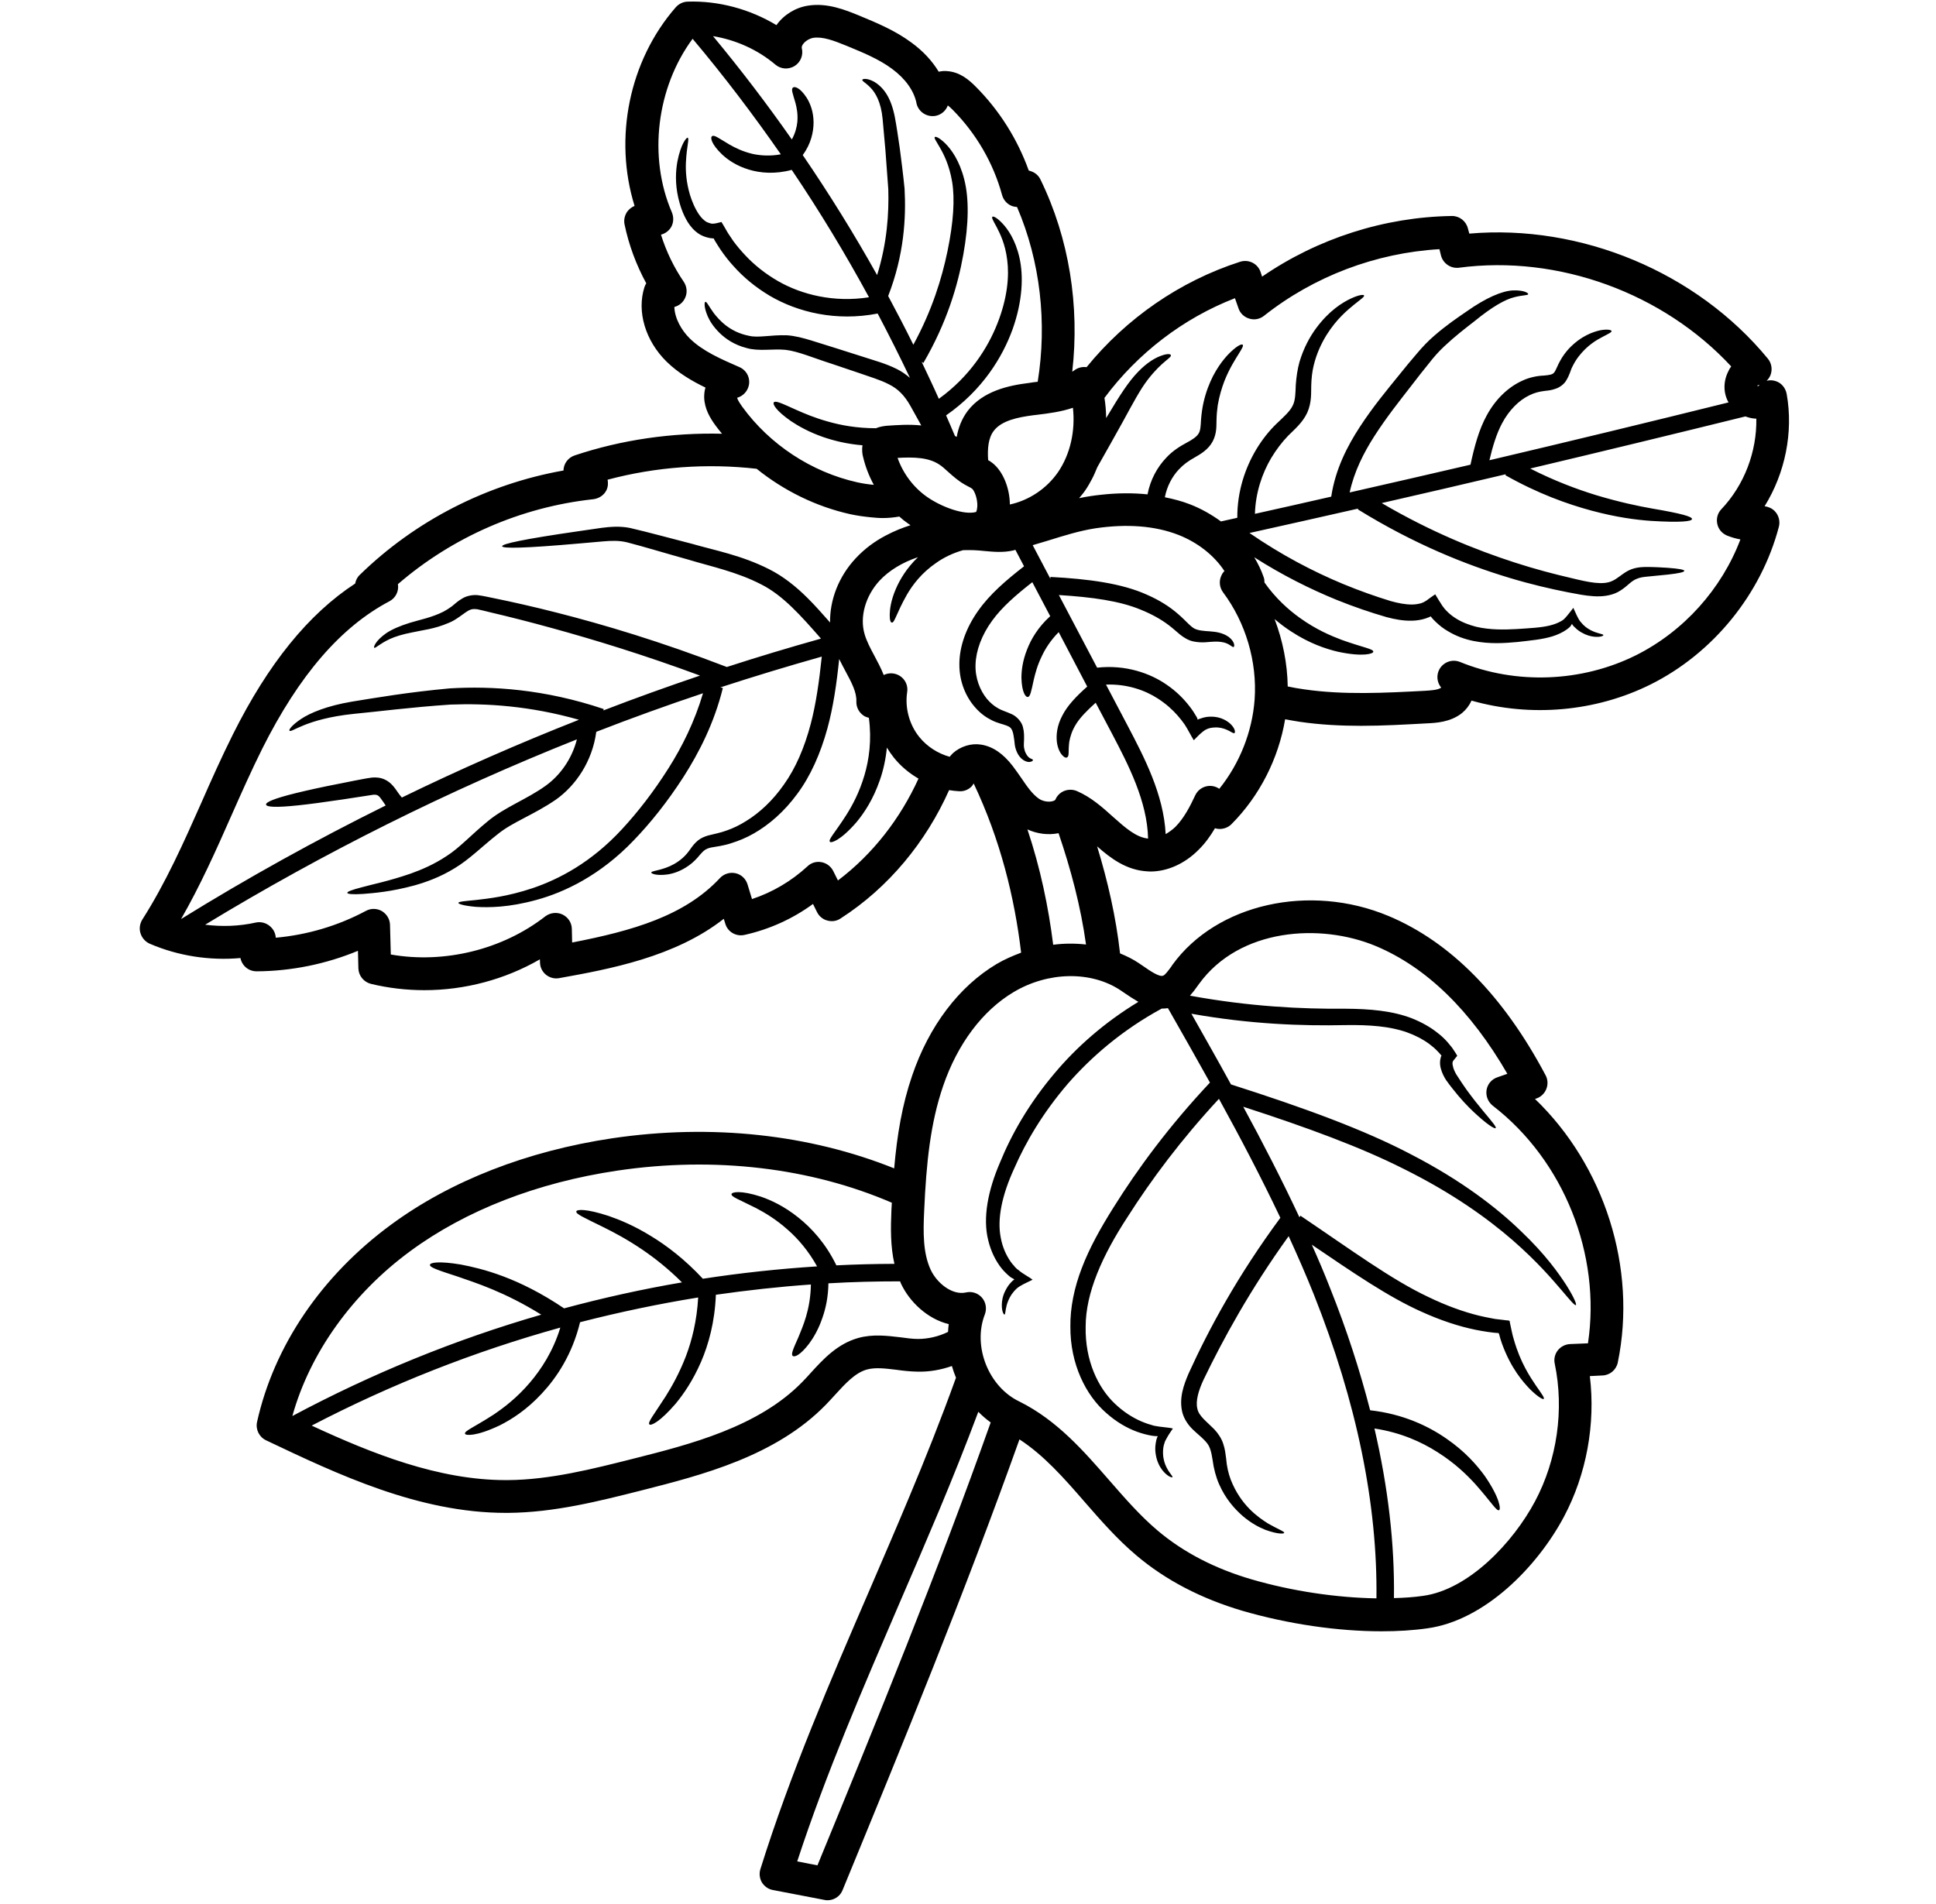 <svg version="1.0" preserveAspectRatio="xMidYMid meet" height="483" viewBox="0 0 368.25 362.25" zoomAndPan="magnify" width="491" xmlns:xlink="http://www.w3.org/1999/xlink" xmlns="http://www.w3.org/2000/svg"><defs><clipPath id="028e93f509"><path clip-rule="nonzero" d="M 26 0 L 341 0 L 341 361.5 L 26 361.5 Z M 26 0"></path></clipPath></defs><g clip-path="url(#028e93f509)"><path fill-rule="nonzero" fill-opacity="1" d="M 169.562 230.098 C 169.59 229.648 169.613 229.227 169.637 228.801 C 154.242 222.16 135.977 219.938 117.395 222.699 C 102.203 224.957 88.598 230.25 78.078 237.984 C 66.992 246.109 58.918 257.445 55.613 269.379 C 70.711 261.312 86.586 254.824 102.957 250.098 C 95.93 245.734 90.457 244.039 87.059 242.852 C 83.207 241.605 81.691 241.09 81.785 240.609 C 81.832 240.184 83.48 239.867 87.633 240.559 C 91.707 241.336 98.578 243.008 107.297 248.898 C 114.676 246.91 122.148 245.25 129.719 243.957 C 127.047 241.289 124.469 239.289 122.195 237.738 C 119.242 235.738 116.773 234.445 114.855 233.492 C 111.027 231.602 109.477 230.941 109.629 230.449 C 109.723 230.051 111.5 229.918 115.773 231.32 C 117.879 232.047 120.645 233.176 123.855 235.164 C 126.844 236.984 130.246 239.562 133.695 243.266 C 140.875 242.16 148.133 241.383 155.418 240.914 C 153.758 237.914 151.746 235.621 149.887 233.988 C 147.57 231.918 145.465 230.695 143.816 229.824 C 140.496 228.145 139.051 227.676 139.145 227.156 C 139.215 226.781 140.828 226.379 144.746 227.652 C 146.664 228.32 149.148 229.449 151.863 231.625 C 154.348 233.602 157.066 236.539 159.09 240.715 C 162.762 240.535 166.445 240.441 170.129 240.43 C 169.363 237.094 169.41 233.625 169.562 230.098 Z M 174.707 148.121 C 172.93 147.086 171.316 145.746 170.035 144.145 C 169.539 143.523 169.094 142.875 168.695 142.219 C 168.469 144.523 167.988 146.617 167.363 148.391 C 166.094 152.082 164.387 154.633 162.914 156.41 C 159.891 159.902 158.09 160.43 157.867 160.148 C 157.488 159.727 158.738 158.551 160.996 155.012 C 162.113 153.234 163.445 150.812 164.434 147.461 C 165.293 144.547 165.844 140.82 165.27 136.551 C 165.012 136.48 164.738 136.41 164.492 136.281 C 163.469 135.703 162.844 134.609 162.891 133.434 C 162.961 131.66 161.961 129.812 160.82 127.684 C 160.422 126.934 159.996 126.145 159.621 125.367 C 159.137 130.082 158.492 134.504 157.395 138.527 C 156.066 143.395 154.137 147.684 151.641 151.035 C 149.172 154.41 146.273 156.902 143.391 158.551 C 141.945 159.383 140.473 159.984 139.074 160.406 C 137.719 160.879 136.227 161.055 135.25 161.23 C 134.246 161.453 133.848 161.793 133.152 162.594 C 132.555 163.348 131.754 164.145 131.023 164.652 C 129.527 165.723 128.117 166.168 127.023 166.344 C 124.797 166.652 123.855 166.168 123.879 165.992 C 123.902 165.699 124.844 165.723 126.68 165.074 C 127.598 164.746 128.742 164.195 129.871 163.195 C 130.445 162.676 130.918 162.125 131.492 161.277 C 131.801 160.855 132.176 160.371 132.742 159.902 C 133.316 159.43 134 159.148 134.672 158.949 C 135.977 158.609 137.047 158.434 138.273 157.973 C 139.473 157.551 140.719 156.961 141.969 156.164 C 144.449 154.633 146.969 152.328 149.121 149.238 C 151.312 146.168 153.02 142.254 154.219 137.68 C 155.219 133.883 155.82 129.59 156.312 124.91 C 149.84 126.734 143.414 128.684 137.023 130.766 L 137.496 130.883 C 135.848 137.551 132.988 143.148 129.953 147.887 C 126.906 152.59 123.75 156.539 120.551 159.855 C 114.172 166.547 107.297 169.766 102.062 171.188 C 96.754 172.66 92.93 172.66 90.562 172.52 C 88.199 172.316 87.188 171.965 87.188 171.766 C 87.211 171.52 88.234 171.438 90.551 171.211 C 92.812 170.941 96.438 170.59 101.355 168.945 C 106.25 167.273 112.406 164.145 118.324 157.727 C 121.277 154.539 124.305 150.66 127.176 146.121 C 129.754 142.043 132.129 137.281 133.719 131.883 C 126.895 134.164 120.125 136.609 113.418 139.219 C 112.676 144.793 109.559 149.414 105.723 152.129 C 101.484 155.035 97.484 156.387 94.684 158.68 C 91.801 160.926 89.281 163.5 86.48 165.168 C 83.738 166.852 81.113 167.793 78.832 168.438 C 74.277 169.672 71.062 169.895 69.027 170.062 C 66.992 170.191 66.109 170.074 66.062 169.859 C 66.016 169.637 66.863 169.297 68.828 168.789 C 70.781 168.238 73.887 167.648 78.113 166.191 C 80.23 165.43 82.586 164.43 84.984 162.828 C 87.387 161.301 89.633 158.809 92.777 156.234 C 95.977 153.562 100.25 152.035 103.781 149.484 C 106.523 147.52 108.781 144.395 109.734 140.652 C 85.258 150.391 61.613 162.184 39.02 175.914 C 42.219 176.316 45.492 176.211 48.645 175.504 C 49.668 175.281 50.715 175.586 51.469 176.305 C 52.07 176.855 52.41 177.609 52.457 178.387 C 58.438 177.855 64.309 176.117 69.605 173.281 C 70.559 172.766 71.688 172.789 72.629 173.316 C 73.559 173.883 74.16 174.859 74.184 175.941 L 74.336 181.582 C 84.516 183.371 95.602 180.656 103.734 174.316 C 104.676 173.613 105.922 173.48 106.98 173.965 C 108.051 174.48 108.746 175.516 108.77 176.703 L 108.828 179.301 C 120.277 177.078 130.223 174.258 136.941 167.039 C 137.695 166.238 138.836 165.875 139.922 166.121 C 141.016 166.367 141.875 167.191 142.191 168.25 L 143.039 171.035 C 146.945 169.742 150.547 167.613 153.582 164.816 C 154.289 164.121 155.289 163.828 156.266 164.016 C 157.219 164.195 158.043 164.816 158.492 165.699 L 159.387 167.496 C 166.035 162.477 171.258 155.703 174.707 148.121 Z M 173.188 99.914 C 173.035 99.82 172.883 99.715 172.73 99.598 C 172.141 99.195 171.59 98.75 171.059 98.266 C 170.035 98.445 168.988 98.551 167.906 98.551 C 167.141 98.551 166.34 98.48 165.539 98.398 C 164.316 98.277 163.043 98.102 161.738 97.82 C 155.242 96.375 149.098 93.352 143.922 89.18 C 134.449 88.109 124.773 88.801 115.57 91.258 C 115.629 91.555 115.652 91.836 115.629 92.176 C 115.547 93.684 114.301 94.82 112.781 94.977 C 99.109 96.469 86.082 102.148 75.688 111.129 C 75.914 112.434 75.266 113.754 74.09 114.375 C 64.816 119.266 56.895 128.438 49.871 142.453 C 47.797 146.617 45.867 150.965 43.996 155.188 C 41.113 161.723 38.113 168.449 34.441 174.836 C 47.07 167.016 60.086 159.809 73.359 153.234 C 73.02 152.742 72.758 152.328 72.512 152.012 C 72.23 151.59 71.98 151.367 71.805 151.297 C 71.664 151.211 71.43 151.164 71.016 151.188 C 68.863 151.52 66.934 151.812 65.191 152.082 C 61.613 152.613 58.812 152.988 56.672 153.211 C 52.387 153.66 50.691 153.527 50.609 153.059 C 50.539 152.613 52.07 151.918 56.258 150.883 C 58.367 150.367 61.133 149.742 64.664 149.062 C 65.543 148.883 66.484 148.695 67.488 148.496 C 68.535 148.32 69.383 148.098 70.758 147.922 C 71.453 147.863 72.383 147.887 73.289 148.344 C 74.184 148.789 74.758 149.461 75.184 150.035 C 75.688 150.766 76.113 151.367 76.441 151.719 C 87.48 146.344 98.707 141.418 110.121 136.926 C 100.801 134.281 92.531 133.777 85.727 134.035 C 78.031 134.551 71.863 135.375 67.238 135.809 C 58.035 136.773 55.414 139.504 55.059 138.996 C 54.918 138.832 55.438 138.02 57.211 136.809 C 58.988 135.609 62.191 134.281 66.91 133.48 C 71.582 132.73 77.559 131.684 85.574 130.953 C 93.555 130.484 103.555 131.082 114.832 134.883 L 114.77 135.152 C 120.832 132.812 126.977 130.613 133.152 128.52 C 122.328 124.523 112.984 121.688 105.145 119.527 C 100.707 118.301 96.754 117.305 93.234 116.48 C 92.375 116.281 91.457 116.023 90.789 115.902 C 90.082 115.82 89.73 115.844 89.199 116.105 C 88.199 116.645 86.785 117.949 85.387 118.48 C 82.633 119.68 80.277 119.879 78.43 120.301 C 76.582 120.652 75.16 121.102 74.137 121.57 C 72.062 122.547 71.395 123.395 71.184 123.219 C 71.016 123.148 71.359 121.926 73.488 120.441 C 74.559 119.727 76.066 119.066 77.961 118.48 C 79.832 117.902 82.137 117.48 84.363 116.352 C 84.914 116.059 85.434 115.727 85.973 115.328 C 86.504 114.906 87.082 114.328 87.965 113.836 C 88.812 113.305 90.164 113.082 91.129 113.258 C 92.152 113.398 92.93 113.598 93.848 113.777 C 97.426 114.504 101.449 115.41 105.922 116.551 C 114.832 118.82 125.598 122.02 138.25 126.887 C 144.168 124.969 150.148 123.172 156.16 121.488 C 152.348 117.125 148.898 113.234 144.793 111.176 C 140.145 108.766 135.176 107.754 130.848 106.438 C 126.527 105.238 122.551 104.016 119.277 103.172 C 117.727 102.793 116.254 102.863 114.723 102.992 C 113.172 103.125 111.746 103.266 110.395 103.371 C 99.672 104.324 95.555 104.371 95.508 103.91 C 95.508 103.465 99.531 102.57 110.121 101.043 C 111.453 100.844 112.898 100.641 114.43 100.418 C 115.996 100.219 117.902 100.043 119.844 100.441 C 123.504 101.289 127.246 102.336 131.672 103.465 C 135.977 104.711 141.016 105.617 146.297 108.285 C 148.945 109.613 151.441 111.59 153.664 113.824 C 155.113 115.258 156.488 116.844 157.891 118.422 C 157.82 114.129 159.516 109.73 162.691 106.285 C 164.434 104.395 166.41 102.969 168.41 101.914 C 170.035 101.043 171.66 100.395 173.188 99.914 Z M 175.238 80.938 C 174.543 79.668 173.859 78.445 173.188 77.246 C 172.059 75.246 170.836 73.977 169.07 73.105 C 167.363 72.223 165.387 71.672 163.516 71 C 161.656 70.379 159.867 69.777 158.195 69.203 C 154.82 68.133 151.816 66.828 149.441 66.555 C 147.039 66.309 144.32 66.887 141.992 66.203 C 139.672 65.605 138.027 64.465 136.871 63.336 C 135.719 62.195 135.023 61.113 134.625 60.195 C 133.848 58.383 133.988 57.469 134.164 57.422 C 134.426 57.352 134.742 58.137 135.766 59.559 C 136.789 60.867 138.766 63.16 142.484 63.887 C 144.285 64.312 146.5 63.688 149.664 63.781 C 151.242 63.887 152.816 64.312 154.348 64.781 C 155.867 65.262 157.441 65.758 159.16 66.285 C 160.844 66.828 162.633 67.379 164.492 67.98 C 166.363 68.602 168.387 69.109 170.59 70.203 C 171.438 70.625 172.281 71.199 173.082 71.883 C 171.117 67.754 169.07 63.688 166.941 59.645 C 159.031 61.195 151.711 59.383 146.418 56.27 C 143.652 54.621 141.367 52.695 139.543 50.648 C 138.602 49.625 137.801 48.578 137.098 47.555 C 136.742 47.027 136.414 46.508 136.094 45.98 L 135.871 45.605 L 135.824 45.488 C 135.812 45.438 135.777 45.355 135.742 45.355 C 135.719 45.355 135.672 45.355 135.625 45.355 C 135.52 45.332 135 45.309 134.742 45.227 C 134.117 45.086 133.543 44.852 133.047 44.559 C 132.023 43.91 131.34 43.074 130.824 42.266 C 129.824 40.617 129.375 39.113 129.023 37.668 C 128.375 34.82 128.539 32.469 128.848 30.73 C 129.527 27.25 130.625 26.109 130.801 26.203 C 131.164 26.332 130.625 27.695 130.469 30.918 C 130.398 32.516 130.516 34.621 131.246 37.09 C 131.625 38.289 132.176 39.668 132.988 40.844 C 133.391 41.418 133.871 41.91 134.402 42.23 C 134.695 42.359 135 42.465 135.297 42.535 C 135.496 42.535 135.473 42.582 135.848 42.535 C 136.273 42.488 136.789 42.336 137.227 42.23 C 137.496 42.629 137.719 43.074 137.988 43.512 L 138.344 44.133 L 138.566 44.488 C 138.848 44.934 139.168 45.402 139.496 45.875 C 140.168 46.781 140.922 47.684 141.77 48.578 C 143.449 50.379 145.547 52.07 148.016 53.492 C 152.523 56.07 158.668 57.598 165.293 56.551 C 160.785 48.25 155.891 40.16 150.594 32.316 C 147.441 33.176 144.594 32.918 142.461 32.27 C 140.039 31.543 138.426 30.379 137.367 29.402 C 135.25 27.379 135.094 26.145 135.426 25.922 C 135.824 25.582 136.648 26.25 138.766 27.508 C 139.836 28.109 141.273 28.848 143.238 29.297 C 144.699 29.602 146.523 29.73 148.523 29.355 C 143.273 21.805 137.695 14.445 131.742 7.379 C 124.891 16.645 123.246 29.871 127.801 40.406 C 128.176 41.312 128.141 42.336 127.668 43.184 C 127.246 43.91 126.527 44.441 125.727 44.641 C 126.727 47.852 128.199 50.895 130.07 53.621 C 130.672 54.539 130.777 55.691 130.316 56.668 C 129.93 57.539 129.176 58.16 128.27 58.395 C 128.34 60.594 129.645 62.84 131.176 64.359 C 133.672 66.828 137.215 68.332 140.613 69.824 C 141.992 70.402 142.746 71.859 142.438 73.305 C 142.191 74.469 141.297 75.375 140.215 75.668 C 140.344 76.223 140.945 77.02 141.168 77.352 C 146.395 84.57 154.371 89.812 163.066 91.754 C 164.188 92 165.234 92.152 166.211 92.234 C 165.293 90.555 164.609 88.777 164.164 86.91 C 164.07 86.555 163.891 85.711 164.059 84.711 C 161.09 84.465 158.609 83.84 156.559 83.137 C 153.82 82.172 151.84 81.043 150.418 80.09 C 147.594 78.113 146.922 76.867 147.191 76.551 C 147.512 76.152 148.664 76.715 151.57 78.02 C 153.043 78.668 154.938 79.488 157.488 80.195 C 159.914 80.891 162.961 81.465 166.609 81.465 C 167.457 81.113 168.281 81.043 168.672 80.996 C 170.59 80.867 172.883 80.688 175.238 80.938 Z M 180.332 253.375 C 180.355 252.895 180.391 252.379 180.461 251.895 C 176.414 250.918 172.988 247.652 171.363 244.16 C 171.293 244.027 171.281 243.887 171.211 243.758 C 166.645 243.758 162.113 243.863 157.574 244.137 C 157.539 246.711 157.066 248.91 156.441 250.672 C 155.691 252.895 154.738 254.469 153.914 255.598 C 152.219 257.82 151.137 258.223 150.793 257.949 C 150.418 257.645 150.84 256.691 151.863 254.398 C 152.664 252.402 154.16 249.227 154.242 244.359 C 148.191 244.781 142.168 245.453 136.168 246.309 C 135.965 251.52 134.766 255.797 133.34 259.09 C 131.777 262.688 130 265.227 128.539 267.004 C 125.516 270.531 123.797 271.273 123.527 270.977 C 123.152 270.602 124.281 269.262 126.621 265.629 C 127.773 263.781 129.199 261.312 130.492 257.938 C 131.602 255 132.555 251.273 132.801 246.828 C 125.246 248.051 117.75 249.625 110.336 251.531 C 108.852 257.645 105.898 262.066 103.051 265.109 C 100.156 268.227 97.332 270.004 95.105 271.133 C 90.562 273.305 88.527 273.105 88.457 272.754 C 88.281 272.223 90.035 271.602 93.93 269.086 C 95.812 267.805 98.262 265.98 100.754 263.066 C 102.934 260.512 105.203 257.07 106.582 252.555 C 90.234 257.094 74.383 263.336 59.285 271.203 C 70.758 276.516 83.352 281.57 96.211 281.57 C 96.355 281.57 96.473 281.57 96.602 281.57 C 104.652 281.512 112.746 279.445 120.574 277.469 C 131.141 274.801 144.297 271.473 152.641 262.863 C 153.16 262.336 153.664 261.785 154.172 261.219 C 156.559 258.598 159.242 255.668 163.223 254.539 C 166.035 253.754 168.789 254.117 171.234 254.398 C 172.414 254.551 173.531 254.719 174.59 254.719 C 176.566 254.719 178.555 254.246 180.332 253.375 Z M 185.664 97.398 C 185.734 97.305 185.957 96.703 185.887 95.727 C 185.781 94.246 185.156 93.152 184.91 92.977 C 184.688 92.801 184.453 92.684 184.18 92.555 C 183.934 92.422 183.688 92.281 183.449 92.152 C 182.238 91.449 181.262 90.578 180.391 89.801 C 179.766 89.238 179.203 88.707 178.637 88.355 C 176.613 87.016 173.859 86.934 170.73 87.109 C 171.789 90.105 173.766 92.73 176.332 94.527 C 179.004 96.398 183.332 98.043 185.664 97.398 Z M 188.441 270.602 C 187.605 270.004 186.816 269.309 186.086 268.578 C 183.664 275.047 181.156 281.289 178.684 287.215 C 176.215 293.105 173.684 298.996 171.141 304.863 C 164.258 320.867 157.113 337.352 151.641 354.105 L 155.488 354.859 C 166.789 327.344 178.309 299.148 188.441 270.602 Z M 197.383 72.625 C 199.184 61.465 197.902 49.73 193.453 39.383 C 193.102 39.359 192.723 39.289 192.359 39.137 C 191.488 38.762 190.852 37.996 190.605 37.09 C 188.934 30.977 185.664 25.379 181.203 20.879 C 180.828 20.5 180.508 20.23 180.285 20.055 C 179.934 21.031 179.086 21.805 178.004 22.031 C 176.309 22.359 174.684 21.289 174.32 19.633 C 174.32 19.605 174.32 19.582 174.32 19.582 C 173.836 17.242 172.188 14.941 169.672 13.094 C 167.164 11.223 164.059 9.965 161.043 8.719 C 158.539 7.695 156.465 6.922 154.664 7.203 C 153.914 7.344 153.113 7.848 152.711 8.449 C 152.594 8.648 152.441 8.918 152.512 9.156 C 152.84 10.473 152.289 11.848 151.137 12.562 C 149.969 13.27 148.512 13.164 147.488 12.293 C 144.121 9.449 139.969 7.59 135.625 6.875 C 140.898 13.234 145.898 19.785 150.617 26.531 C 151.266 25.355 151.57 24.18 151.664 23.184 C 151.793 21.688 151.547 20.5 151.312 19.605 C 150.793 17.785 150.441 17.008 150.816 16.668 C 151.113 16.387 152.148 16.598 153.465 18.633 C 154.09 19.656 154.738 21.184 154.75 23.277 C 154.75 25.086 154.266 27.379 152.688 29.496 C 157.738 36.891 162.469 44.512 166.836 52.328 C 168.742 46.227 169.094 40.617 168.965 36.02 C 168.766 33.199 168.562 30.719 168.41 28.496 C 168.211 26.273 168.035 24.309 167.883 22.629 C 167.586 19.383 166.492 17.586 165.539 16.633 C 164.586 15.668 163.961 15.445 164.023 15.188 C 164.023 15.012 164.855 14.762 166.34 15.586 C 167.047 16.031 167.906 16.738 168.609 17.867 C 169.34 19.008 169.871 20.535 170.211 22.277 C 170.543 24.027 170.812 25.922 171.141 28.156 C 171.438 30.426 171.766 32.977 172.059 35.867 C 172.367 41.465 171.965 48.531 168.941 56.316 C 170.59 59.383 172.188 62.465 173.73 65.582 C 177.309 59.008 179.156 52.93 180.215 47.824 C 181.379 42.23 181.641 37.82 181.109 34.598 C 180.566 31.379 179.508 29.332 178.777 28.074 C 178.039 26.805 177.637 26.25 177.812 26.074 C 177.945 25.922 178.637 26.145 179.793 27.273 C 180.934 28.402 182.508 30.543 183.414 34.141 C 184.332 37.738 184.285 42.559 183.238 48.402 C 182.203 54.27 180.109 61.371 175.637 69.051 L 175.309 68.836 C 176.414 71.176 177.531 73.504 178.578 75.867 C 184.488 71.602 187.887 66.18 189.711 61.559 C 191.652 56.645 191.984 52.469 191.582 49.449 C 191.207 46.379 190.207 44.43 189.582 43.207 C 188.91 41.984 188.582 41.418 188.758 41.242 C 188.91 41.09 189.559 41.336 190.629 42.453 C 191.664 43.535 193.137 45.582 193.914 49.027 C 194.691 52.469 194.535 57.195 192.605 62.641 C 190.688 67.934 186.887 74.199 179.957 79.02 C 180.508 80.336 181.109 81.617 181.641 82.934 C 181.758 82.992 181.863 83.039 181.98 83.113 C 182.285 81.395 182.91 79.715 184.062 78.172 C 186.98 74.375 191.828 73.328 195.75 72.848 L 196.504 72.73 C 196.785 72.707 197.078 72.672 197.383 72.625 Z M 201.258 89.812 C 203.574 86.414 204.574 81.973 204.082 77.574 C 201.809 78.348 199.434 78.645 197.23 78.914 L 196.527 78.996 C 193.652 79.371 190.512 79.996 189.027 81.961 C 187.98 83.336 187.805 85.355 187.957 87.531 C 188.23 87.684 188.488 87.863 188.758 88.062 C 190.805 89.66 192.066 92.883 192.09 95.973 C 195.68 95.199 199.055 93 201.258 89.812 Z M 200.328 179.727 C 202.41 179.453 204.527 179.453 206.574 179.68 C 205.574 172.461 203.703 165.418 201.352 158.504 C 199.387 158.902 197.277 158.633 195.43 157.785 C 197.902 165.168 199.434 172.566 200.328 179.727 Z M 218.379 159.527 C 218.227 152.438 214.602 145.453 211.625 139.773 L 208.41 133.684 C 206.73 135.199 205.48 136.48 204.727 137.68 C 203.879 138.996 203.551 140.207 203.387 141.125 C 203.152 142.969 203.434 143.816 202.984 144.074 C 202.809 144.191 202.48 144.145 202.082 143.699 C 201.68 143.277 201.199 142.453 201.031 141.148 C 200.879 139.855 201.031 138.078 202.055 136.152 C 203.012 134.234 204.773 132.41 206.801 130.613 L 201.375 120.254 C 199.855 121.793 198.832 123.395 198.172 124.816 C 197.312 126.566 196.938 128.062 196.656 129.215 C 196.148 131.531 195.984 132.531 195.5 132.59 C 195.102 132.66 194.359 131.73 194.289 128.969 C 194.289 127.613 194.488 125.77 195.348 123.594 C 196.102 121.617 197.457 119.301 199.762 117.223 L 196.359 110.754 C 193.254 113.176 190.582 115.504 188.734 118.055 C 186.711 120.82 185.641 123.77 185.559 126.414 C 185.465 129.016 186.418 131.332 187.688 132.906 C 188.336 133.684 189.066 134.305 189.828 134.727 C 190.559 135.176 191.406 135.375 192.43 135.855 C 193.43 136.281 194.383 137.387 194.582 138.352 C 194.832 139.301 194.785 140.055 194.785 140.703 C 194.762 141.348 194.715 141.84 194.785 142.242 C 194.855 142.629 194.961 143.016 195.125 143.301 C 195.68 144.477 196.43 144.301 196.477 144.57 C 196.504 144.676 196.359 144.875 195.902 144.945 C 195.453 145.016 194.656 144.77 194.031 144.039 C 193.715 143.676 193.453 143.219 193.254 142.629 C 193.031 142.043 192.984 141.395 192.926 140.797 C 192.832 140.172 192.758 139.527 192.559 139.02 C 192.336 138.504 192.09 138.254 191.43 138.02 C 190.828 137.773 189.734 137.574 188.629 137.008 C 187.559 136.48 186.512 135.727 185.605 134.703 C 183.793 132.73 182.461 129.789 182.484 126.344 C 182.484 122.969 183.781 119.371 186.086 116.152 C 188.289 113.023 191.406 110.355 194.785 107.73 L 193.137 104.594 C 193.008 104.641 192.902 104.664 192.758 104.711 C 190.805 105.168 188.863 104.969 187.18 104.816 C 186.535 104.746 185.887 104.688 185.238 104.664 C 184.559 104.641 183.863 104.641 183.191 104.664 C 181.227 105.215 179.484 106.086 178.133 107.039 C 175.262 108.992 173.59 111.281 172.531 113.082 C 170.434 116.773 170.164 118.551 169.613 118.434 C 169.41 118.422 169.211 117.949 169.234 116.902 C 169.258 115.879 169.457 114.211 170.41 112.012 C 171.164 110.262 172.438 108.086 174.613 105.992 C 171.637 106.992 169.094 108.531 167.281 110.484 C 164.609 113.398 163.492 117.375 164.457 120.641 C 164.832 121.949 165.539 123.301 166.316 124.746 C 166.918 125.887 167.586 127.109 168.094 128.414 C 169.059 127.934 170.211 127.992 171.141 128.566 C 172.188 129.215 172.754 130.438 172.555 131.66 C 172.094 134.656 172.965 137.879 174.883 140.23 C 176.355 142.043 178.402 143.348 180.637 143.969 C 180.84 143.723 181.039 143.5 181.262 143.277 C 182.688 141.996 184.734 141.348 186.605 141.652 C 188.805 141.996 190.781 143.324 192.629 145.723 C 193.184 146.461 193.715 147.215 194.254 147.992 C 195.324 149.566 196.336 151.059 197.609 151.941 C 198.324 152.438 199.457 152.637 200.234 152.41 C 200.656 152.305 200.727 152.141 200.75 152.105 C 201.258 150.918 202.387 150.238 203.598 150.238 C 204.023 150.238 204.434 150.32 204.832 150.484 C 207.551 151.66 209.684 153.562 211.754 155.434 C 214.082 157.504 216.109 159.301 218.379 159.527 Z M 238.645 133.059 C 239.148 125.887 236.949 118.434 232.641 112.684 C 231.949 111.754 231.82 110.484 232.348 109.438 C 232.477 109.133 232.676 108.859 232.902 108.637 C 230.949 105.664 227.828 103.195 224.121 101.746 C 219.672 100.02 214.355 99.621 208.375 100.5 C 205.328 100.973 202.41 101.887 199.352 102.84 C 198.387 103.125 197.406 103.418 196.43 103.711 L 199.785 110.082 L 199.809 109.754 C 207.047 110.133 213.379 110.977 218.145 113.129 C 220.543 114.176 222.523 115.434 224.098 116.82 C 225.746 118.23 226.617 119.477 227.594 119.75 C 228.652 120.102 229.949 120.043 231.031 120.195 C 232.219 120.348 233.102 120.727 233.727 121.172 C 234.996 122.172 234.82 123.066 234.645 123.078 C 234.395 123.172 234.102 122.664 233.078 122.301 C 232.594 122.148 231.867 122.02 230.949 122.066 C 229.996 122.066 228.77 122.395 226.969 122.02 C 226.051 121.84 225.121 121.254 224.406 120.676 C 223.652 120.055 223.074 119.5 222.332 118.949 C 220.898 117.855 219.121 116.844 216.957 115.973 C 213 114.328 207.824 113.598 201.41 113.199 L 208.684 127.016 C 214.082 126.414 218.781 128.062 221.957 130.285 C 223.77 131.531 225.145 132.93 226.23 134.328 C 226.77 135.012 227.219 135.703 227.605 136.375 C 227.746 136.609 227.699 136.574 227.746 136.68 C 227.77 136.75 227.781 136.902 227.828 136.902 C 228.027 136.785 227.898 136.832 228.945 136.504 C 229.723 136.305 230.43 136.305 231.078 136.375 C 232.348 136.527 233.254 137.055 233.844 137.527 C 235.043 138.574 234.973 139.371 234.82 139.453 C 234.574 139.609 234.172 139.148 233.102 138.727 C 232.57 138.527 231.867 138.328 230.973 138.398 C 230.547 138.422 230.078 138.48 229.617 138.68 C 229.371 138.797 229.277 138.797 228.652 139.301 C 228.148 139.703 227.594 140.301 227.074 140.82 C 226.57 140.031 225.922 138.703 225.324 137.809 C 224.945 137.258 224.5 136.703 224.004 136.129 C 223.027 135.012 221.781 133.883 220.227 132.883 C 217.777 131.285 214.309 130.082 210.375 130.238 L 214.578 138.219 C 217.625 144.039 221.344 151.117 221.723 158.68 C 222.355 158.305 223.004 157.855 223.57 157.305 C 225.203 155.656 226.348 153.434 227.348 151.297 C 227.781 150.367 228.652 149.707 229.676 149.543 C 230.477 149.414 231.277 149.613 231.926 150.059 C 235.797 145.238 238.195 139.219 238.645 133.059 Z M 261.816 304.066 C 262.039 286.215 258.086 266.828 249.918 246.285 C 248.422 242.535 246.801 238.844 245.117 235.164 C 237.75 245.406 232.664 254.719 228.898 262.535 C 227.969 264.559 227.395 266.512 227.746 267.957 C 228.004 269.379 229.523 270.426 230.973 271.906 C 231.676 272.648 232.371 273.672 232.676 274.672 C 233.02 275.668 233.102 276.574 233.219 277.398 C 233.348 278.996 233.645 280.266 234.102 281.488 C 236.02 286.379 239.305 288.637 241.246 289.859 C 243.316 291.023 244.34 291.355 244.27 291.602 C 244.246 291.801 243.094 291.906 240.668 291.023 C 239.492 290.555 237.996 289.777 236.395 288.414 C 234.844 287.062 233.125 285.156 231.902 282.383 C 231.301 281.043 230.855 279.348 230.652 277.75 C 230.523 276.949 230.395 276.199 230.148 275.551 C 229.926 274.906 229.547 274.422 228.969 273.848 C 228.406 273.27 227.652 272.684 226.852 271.906 C 226.074 271.156 225.25 270.027 224.898 268.707 C 224.227 266.004 225.145 263.488 226.098 261.266 C 229.973 252.754 235.395 242.711 243.539 231.672 C 239.902 224.004 235.949 216.469 231.879 209.074 C 231.867 209.074 231.844 209.051 231.844 209.051 C 224.652 216.809 218.98 224.43 214.484 231.496 C 209.648 238.891 206.504 245.957 206.504 252.379 C 206.375 258.797 208.836 263.98 212.07 267.039 C 213.684 268.578 215.426 269.684 217.098 270.402 C 217.922 270.754 218.742 271.023 219.508 271.227 C 220.699 271.484 222.25 271.531 223.098 271.754 C 222.699 272.332 222.25 272.977 221.945 273.555 C 221.805 273.848 221.605 274.117 221.543 274.375 C 221.473 274.621 221.426 274.707 221.379 274.895 C 221.227 275.492 221.203 276.094 221.227 276.621 C 221.273 277.691 221.582 278.551 221.898 279.172 C 222.547 280.441 223.145 280.844 223.004 281.02 C 222.957 281.113 222.133 280.973 221.098 279.691 C 220.602 279.043 220.074 278.09 219.852 276.773 C 219.734 276.117 219.695 275.375 219.828 274.574 C 219.852 274.398 219.922 274.129 219.934 274.023 C 219.934 273.93 219.98 273.848 220.004 273.754 C 220.051 273.578 220.121 273.398 220.203 273.27 C 220.25 273.152 219.898 273.223 219.734 273.199 C 219.508 273.176 219.426 273.176 219.121 273.129 C 218.227 272.977 217.273 272.73 216.297 272.379 C 214.355 271.672 212.332 270.508 210.426 268.805 C 206.574 265.465 203.551 259.539 203.598 252.355 C 203.551 248.805 204.328 244.957 205.789 241.184 C 207.246 237.363 209.352 233.602 211.754 229.777 C 216.449 222.254 222.449 214.141 230.148 205.945 C 227.547 201.277 224.922 196.633 222.297 192.035 L 222.273 192.035 L 222.273 192.012 C 222.227 191.941 222.203 191.871 222.156 191.789 C 221.758 191.848 221.367 191.871 220.969 191.871 C 213.473 195.941 207.574 201.055 203.105 206.18 C 198.352 211.719 195.102 217.27 192.902 222.312 C 190.605 227.309 189.629 231.871 190.359 235.469 C 190.688 237.27 191.383 238.797 192.23 240.008 C 192.43 240.289 192.652 240.586 192.902 240.82 C 192.984 240.984 193.125 241.09 193.254 241.219 C 193.336 241.336 193.477 241.441 193.762 241.641 C 194.605 242.383 195.832 242.961 196.406 243.453 C 195.277 244.004 194.055 244.535 193.406 245.109 C 193.008 245.477 192.699 245.852 192.43 246.227 C 191.926 246.98 191.652 247.699 191.488 248.273 C 191.184 249.449 191.254 250.051 191.066 250.074 C 190.938 250.109 190.535 249.555 190.559 248.156 C 190.582 247.449 190.711 246.535 191.23 245.535 C 191.488 245.027 191.805 244.488 192.266 244.004 C 192.477 243.758 192.723 243.535 192.938 243.406 C 192.832 243.266 192.406 243.113 192.184 242.938 C 191.828 242.664 191.031 241.938 190.512 241.289 C 189.406 239.891 188.488 238.09 187.98 235.977 C 186.887 231.695 187.934 226.426 190.207 221.16 C 192.383 215.82 195.703 209.941 200.656 204.098 C 204.703 199.289 209.977 194.562 216.531 190.59 C 215.602 190.051 214.719 189.473 213.953 188.945 L 213.152 188.402 C 207.574 184.676 199.363 184.805 192.785 188.742 C 186.887 192.258 182.133 198.586 179.391 206.605 C 176.965 213.695 176.191 221.23 175.789 230.355 C 175.59 234.445 175.555 238.363 177.016 241.535 C 178.203 244.086 181.109 246.453 183.734 245.875 C 184.863 245.605 186.039 246.004 186.781 246.863 C 187.535 247.734 187.734 248.957 187.336 250.027 C 184.957 256.117 188.051 263.887 193.984 266.664 C 201.055 270.203 206.105 276 211 281.617 C 214.023 285.086 216.895 288.379 220.18 291.156 C 225.051 295.281 231.078 298.422 238.113 300.465 C 245.824 302.711 254.273 303.945 261.816 304.066 Z M 302.051 255.551 C 304.582 238.691 297.484 220.785 283.941 210.344 C 283.035 209.625 282.586 208.496 282.762 207.355 C 282.941 206.227 283.738 205.297 284.836 204.934 L 286.719 204.277 C 279.715 192.188 271.336 184.027 261.723 179.984 C 251.164 175.562 235.773 176.562 228.078 187.168 L 227.805 187.543 C 227.395 188.145 226.898 188.789 226.348 189.414 C 237.727 191.496 247.578 191.965 255.895 191.895 C 260.531 191.918 264.91 192.293 268.605 193.742 C 270.418 194.469 272.066 195.387 273.441 196.492 C 274.16 197.031 274.785 197.633 275.336 198.254 L 275.738 198.738 L 276.207 199.312 C 276.539 199.855 276.961 200.383 277.184 200.855 C 276.984 201.102 276.68 201.453 276.516 201.676 C 276.266 201.984 276.363 201.914 276.312 202.055 C 276.266 202.23 276.266 202.477 276.34 202.711 C 276.422 203.254 276.68 203.805 276.961 204.324 C 277.586 205.336 278.316 206.379 278.914 207.25 C 280.188 209.004 281.293 210.367 282.164 211.414 C 283.895 213.492 284.68 214.41 284.492 214.609 C 284.34 214.766 283.281 214.211 281.188 212.34 C 280.141 211.414 278.844 210.168 277.387 208.449 C 276.656 207.555 275.914 206.676 275.066 205.477 C 274.668 204.852 274.289 204.133 274.055 203.254 C 273.938 202.805 273.867 202.301 273.938 201.711 C 273.961 201.477 274.09 201.031 274.09 201.008 C 274.137 200.902 274.137 200.902 274.184 200.855 C 274.207 200.785 274.066 200.703 274.031 200.633 L 273.797 200.359 L 273.441 199.984 C 272.984 199.492 272.441 199.031 271.844 198.586 C 270.664 197.715 269.219 196.961 267.617 196.387 C 264.395 195.234 260.438 194.941 255.895 195.012 C 247.766 195.188 237.891 194.859 226.617 192.848 C 229.125 197.293 231.664 201.758 234.148 206.297 C 247.918 210.695 259.438 214.895 268.406 219.609 C 277.938 224.535 284.68 229.73 289.281 234.188 C 293.93 238.598 296.508 242.254 298.016 244.605 C 299.508 247.004 299.91 248.156 299.758 248.273 C 299.531 248.402 298.758 247.473 296.98 245.383 C 295.18 243.289 292.391 240.008 287.707 235.918 C 283.012 231.848 276.387 227.027 266.992 222.359 C 258.898 218.27 248.742 214.516 236.48 210.543 C 240.223 217.434 243.82 224.43 247.164 231.566 L 247.363 231.273 C 257.016 237.785 264.723 243.465 271.688 246.734 C 275.137 248.402 278.363 249.555 281.27 250.273 C 282.012 250.449 282.727 250.602 283.41 250.73 C 283.738 250.777 284.082 250.848 284.41 250.918 C 284.766 250.953 284.988 251 285.707 251.07 L 286.59 251.18 C 286.883 251.203 287.234 251.156 287.188 251.555 C 287.305 252.105 287.434 252.672 287.543 253.223 C 287.66 253.824 287.812 254.375 287.977 254.918 C 289.211 259.219 291.012 261.891 292.133 263.559 C 293.285 265.203 293.824 265.934 293.637 266.133 C 293.508 266.262 292.66 265.863 291.129 264.383 C 289.66 262.887 287.387 260.266 285.707 255.645 C 285.504 255.07 285.305 254.445 285.152 253.824 L 285.059 253.625 C 285.059 253.543 284.918 253.602 284.859 253.578 C 284.883 253.602 284.434 253.543 284.082 253.52 C 283.715 253.469 283.34 253.422 282.965 253.375 C 282.234 253.27 281.457 253.129 280.68 252.977 C 277.516 252.332 274.055 251.203 270.371 249.531 C 264.016 246.688 257.344 242.09 249.52 236.785 C 250.742 239.516 251.918 242.266 253.012 245.074 C 256.168 252.977 258.672 260.715 260.617 268.285 C 266.84 268.98 271.664 271.273 275.113 273.672 C 278.691 276.129 280.938 278.738 282.434 280.797 C 285.352 285.039 285.48 287.133 285.152 287.285 C 284.656 287.531 283.738 285.84 280.586 282.289 C 278.984 280.551 276.762 278.352 273.418 276.246 C 270.418 274.328 266.441 272.508 261.438 271.754 C 264.039 282.961 265.289 293.73 265.145 304.016 C 267.09 303.969 268.961 303.84 270.664 303.594 C 279.363 302.418 287.812 293.445 291.988 285.594 C 296.18 277.715 297.555 268.18 295.73 259.422 C 295.531 258.539 295.754 257.598 296.309 256.891 C 296.887 256.164 297.734 255.738 298.641 255.691 Z M 328.742 70.648 C 328.895 70.309 329.07 70 329.297 69.707 C 316.375 55.762 296.426 48.426 277.516 50.93 C 275.961 51.129 274.492 50.129 274.09 48.602 L 273.797 47.402 C 261.699 48.109 249.941 52.555 240.445 60.066 C 239.645 60.711 238.598 60.914 237.645 60.617 C 236.668 60.336 235.879 59.598 235.574 58.645 L 234.902 56.727 C 225.027 60.559 216.379 67.227 210.082 75.691 C 210.281 76.973 210.398 78.242 210.398 79.535 C 210.555 79.289 210.707 79.043 210.836 78.82 C 212.906 75.352 214.684 72.555 216.484 70.73 C 218.273 68.859 219.922 67.98 221.004 67.625 C 222.098 67.238 222.629 67.355 222.699 67.531 C 222.922 68.086 221.074 68.637 218.297 72.258 C 216.895 74.07 215.473 76.75 213.508 80.348 C 212.152 82.793 210.555 85.641 208.73 88.859 C 208.41 89.613 208.105 90.379 207.73 91.082 C 207.328 91.859 206.883 92.625 206.398 93.328 C 206.047 93.848 205.633 94.305 205.258 94.773 C 205.977 94.621 206.707 94.48 207.445 94.375 C 208.082 94.27 208.73 94.199 209.375 94.129 C 212.496 93.777 215.473 93.754 218.273 94.047 C 218.805 91.258 220.133 88.859 221.828 87.086 C 222.957 85.84 224.453 84.887 225.629 84.266 C 226.816 83.641 227.652 83.062 227.992 82.465 C 228.348 81.938 228.395 80.938 228.453 79.797 C 228.547 78.645 228.699 77.551 228.922 76.574 C 229.371 74.574 230.043 72.906 230.723 71.555 C 232.148 68.836 233.645 67.309 234.645 66.461 C 235.645 65.605 236.242 65.426 236.371 65.582 C 236.551 65.758 236.277 66.262 235.621 67.309 C 234.973 68.379 233.879 70 232.879 72.531 C 232.395 73.824 231.926 75.328 231.629 77.09 C 231.5 77.973 231.418 78.914 231.395 79.938 C 231.348 80.938 231.5 82.359 230.676 83.957 C 229.84 85.535 228.371 86.379 227.219 87.039 C 226.027 87.707 225.121 88.355 224.227 89.309 C 222.957 90.66 221.957 92.531 221.57 94.598 C 223.227 94.93 224.852 95.352 226.371 95.949 C 228.5 96.773 230.453 97.902 232.242 99.195 C 233.277 98.973 234.324 98.727 235.348 98.504 C 235.324 93.48 236.844 89.016 238.973 85.465 C 240.09 83.617 241.375 81.996 242.773 80.641 C 244.164 79.312 245.34 78.289 245.871 77.195 C 246.41 76.176 246.41 74.75 246.469 73.246 C 246.586 71.684 246.801 70.203 247.176 68.859 C 247.965 66.203 249.141 64.062 250.367 62.406 C 252.824 59.09 255.344 57.551 256.945 56.797 C 258.566 56.043 259.367 56.02 259.461 56.199 C 259.566 56.445 258.922 56.867 257.613 57.914 C 256.344 58.961 254.273 60.617 252.32 63.734 C 251.367 65.285 250.426 67.227 249.871 69.555 C 249.59 70.73 249.449 71.977 249.414 73.328 C 249.363 74.703 249.543 76.516 248.648 78.516 C 247.766 80.418 246.223 81.688 245.023 82.887 C 243.848 84.109 242.762 85.535 241.797 87.133 C 240.066 90.059 238.82 93.73 238.703 97.75 C 243.539 96.668 248.363 95.598 253.215 94.48 C 254.012 89.215 256.297 84.84 258.637 81.242 C 261.168 77.352 263.816 74.199 266.137 71.328 C 267.266 69.906 268.383 68.578 269.488 67.285 C 270.559 66.004 271.688 64.828 272.844 63.84 C 275.113 61.863 277.23 60.441 279.043 59.195 C 282.633 56.668 285.73 55.316 287.836 55.246 C 289.941 55.176 290.73 55.773 290.684 55.949 C 290.637 56.223 289.766 56.094 288.035 56.539 C 286.281 56.973 283.836 58.348 280.457 61.113 C 278.715 62.465 276.738 63.98 274.715 65.887 C 273.691 66.84 272.715 67.934 271.738 69.203 C 270.734 70.426 269.664 71.801 268.535 73.27 C 266.289 76.176 263.746 79.336 261.391 83.016 C 259.414 86.109 257.59 89.66 256.719 93.684 C 264.371 91.953 272.031 90.18 279.703 88.402 C 280.434 85.016 281.293 81.746 282.809 78.996 C 284.48 75.926 286.883 73.621 289.613 72.398 C 290.93 71.777 292.484 71.484 293.637 71.449 C 294.824 71.355 295.332 71.223 295.602 70.883 C 295.957 70.484 296.285 69.426 296.805 68.555 C 297.285 67.684 297.852 66.957 298.414 66.332 C 300.758 63.863 303.074 63.113 304.453 62.816 C 305.875 62.582 306.5 62.781 306.535 62.98 C 306.559 63.219 306.004 63.465 304.875 64.062 C 303.734 64.652 301.934 65.652 300.238 67.863 C 299.828 68.402 299.426 69.051 299.086 69.754 C 298.711 70.426 298.641 71.258 297.805 72.555 C 297.379 73.176 296.602 73.73 295.887 73.953 C 295.18 74.223 294.508 74.293 293.93 74.352 C 292.801 74.492 291.93 74.691 290.906 75.199 C 288.953 76.129 287.035 78.02 285.707 80.535 C 284.656 82.512 283.941 84.863 283.305 87.555 C 298.531 83.969 313.727 80.289 328.801 76.551 C 328.777 76.527 328.754 76.516 328.754 76.492 C 327.777 74.727 327.777 72.555 328.742 70.648 Z M 327.426 96.867 C 331.777 92.281 334.18 85.957 334.074 79.645 C 333.934 79.645 333.824 79.645 333.695 79.621 C 333.098 79.574 332.531 79.418 332 79.219 C 318.422 82.57 304.758 85.887 291.059 89.133 C 295.73 91.508 299.98 93.082 303.605 94.199 C 308.031 95.527 311.559 96.27 314.301 96.75 C 319.773 97.68 321.906 98.277 321.836 98.75 C 321.797 99.195 319.656 99.441 313.996 99.09 C 311.148 98.891 307.406 98.398 302.758 97.148 C 298.133 95.902 292.531 93.906 286.34 90.402 L 286.434 90.215 C 278.562 92.082 270.688 93.906 262.816 95.703 C 272.219 101.219 280.809 104.641 288.059 106.992 C 292.035 108.285 295.637 109.215 298.863 109.965 C 302.109 110.754 304.887 111.379 306.688 110.508 C 307.559 110.133 308.43 109.285 309.523 108.66 C 310.676 108.016 311.879 107.887 312.809 107.863 C 314.703 107.84 316.055 107.957 317.184 108.016 C 319.422 108.18 320.375 108.379 320.375 108.59 C 320.375 108.836 319.422 109.062 317.211 109.309 C 316.102 109.414 314.703 109.555 312.949 109.73 C 312.125 109.812 311.324 110.012 310.629 110.484 C 309.879 110.953 309.125 111.883 307.723 112.637 C 306.336 113.352 304.688 113.527 303.109 113.422 C 301.5 113.328 299.957 113 298.285 112.684 C 294.98 112.035 291.238 111.176 287.117 109.93 C 278.914 107.461 269.066 103.57 258.262 96.891 L 258.344 96.75 C 251.438 98.324 244.539 99.867 237.668 101.395 C 243.762 105.594 249.789 108.73 255.438 111.082 C 258.59 112.387 261.688 113.48 264.547 114.352 C 265.98 114.75 267.336 115.012 268.559 115 C 269.184 115 269.734 114.906 270.242 114.773 C 270.559 114.633 270.559 114.727 271.312 114.258 C 271.867 113.836 272.441 113.434 272.996 113.059 C 273.441 113.801 273.891 114.551 274.359 115.258 L 274.809 115.844 L 275.184 116.246 C 275.691 116.773 276.266 117.223 276.891 117.621 C 278.113 118.398 279.48 118.902 280.809 119.242 C 283.48 119.855 286.129 119.797 288.508 119.668 C 290.93 119.5 293.086 119.418 294.777 118.996 C 295.613 118.797 296.355 118.504 296.98 118.148 C 297.18 118.031 297.18 118.02 297.484 117.797 C 297.711 117.574 297.934 117.305 298.133 117.078 C 298.578 116.551 298.934 116.059 299.262 115.633 C 299.711 116.598 300.133 117.68 300.629 118.277 C 300.98 118.703 301.262 118.996 301.605 119.266 C 302.25 119.773 302.887 120.055 303.406 120.254 C 304.43 120.617 304.98 120.641 304.98 120.82 C 305.004 120.949 304.477 121.254 303.203 121.125 C 302.559 121.055 301.758 120.855 300.875 120.348 C 300.426 120.102 299.934 119.75 299.559 119.348 C 299.309 119.148 299.133 118.926 299.004 118.68 C 298.91 118.867 298.805 119.02 298.688 119.172 C 298.555 119.301 298.508 119.395 298.016 119.75 C 297.238 120.301 296.332 120.727 295.332 121.043 C 293.332 121.664 291.129 121.84 288.707 122.125 C 286.234 122.348 283.387 122.57 280.211 121.926 C 278.609 121.594 276.961 121.02 275.383 120.055 C 274.586 119.598 273.832 119.02 273.113 118.324 L 272.582 117.797 L 272.207 117.352 L 272.113 117.234 C 272.008 117.305 272.336 117.234 271.16 117.656 C 270.336 117.926 269.465 118.055 268.617 118.078 C 266.934 118.125 265.312 117.82 263.734 117.398 C 260.641 116.504 257.508 115.434 254.215 114.105 C 249.211 112.059 243.941 109.438 238.574 106.016 C 239.293 107.215 239.902 108.461 240.352 109.766 C 240.492 110.105 240.516 110.461 240.516 110.812 C 242.645 113.824 245.07 116 247.316 117.598 C 250.367 119.773 253.094 120.926 255.191 121.723 C 259.438 123.242 261.262 123.441 261.215 123.992 C 261.215 124.348 259.32 125.016 254.52 123.992 C 252.164 123.441 249.047 122.395 245.586 120.125 C 244.551 119.465 243.516 118.68 242.445 117.773 C 244 121.863 244.871 126.238 244.941 130.59 C 245.965 130.812 247 130.988 248.094 131.141 C 255.613 132.234 263.465 131.812 271.066 131.414 C 272.09 131.344 273.488 131.285 274.137 130.812 C 273.336 129.859 273.16 128.461 273.797 127.309 C 274.586 125.922 276.242 125.344 277.691 125.922 C 288.375 130.285 300.887 129.789 311.207 124.641 C 320.258 120.102 327.473 112.059 331.047 102.617 C 330.176 102.465 329.344 102.219 328.508 101.887 C 327.555 101.488 326.848 100.664 326.648 99.668 C 326.422 98.645 326.719 97.598 327.426 96.867 Z M 334.496 73.422 C 334.555 73.352 334.625 73.281 334.695 73.223 C 334.555 73.246 334.426 73.281 334.297 73.305 C 334.32 73.305 334.297 73.375 334.273 73.445 C 334.367 73.445 334.449 73.445 334.496 73.422 Z M 339.852 74.977 C 341.145 82.266 339.547 90.012 335.648 96.305 C 336.367 96.398 337.051 96.703 337.566 97.223 C 338.344 98.02 338.629 99.148 338.367 100.195 C 334.992 113.035 325.859 124.266 313.996 130.191 C 303.535 135.41 291.129 136.48 279.902 133.281 C 279.48 134.211 278.844 135.035 278.055 135.68 C 275.867 137.387 273.184 137.527 271.406 137.609 C 267.312 137.832 263.133 138.078 258.898 138.078 C 255.016 138.078 251.094 137.879 247.176 137.305 C 246.246 137.176 245.352 136.984 244.445 136.832 C 243.199 144.301 239.574 151.438 234.242 156.785 C 233.645 157.387 232.82 157.703 231.973 157.703 C 231.676 157.703 231.395 157.656 231.102 157.562 C 230.254 159.008 229.242 160.43 227.969 161.676 C 225.371 164.301 222.051 165.793 218.828 165.793 C 218.648 165.793 218.496 165.77 218.32 165.77 C 214.285 165.57 211.281 163.301 208.684 161.008 C 210.707 167.637 212.27 174.434 213.047 181.371 C 214.285 181.879 215.52 182.477 216.625 183.23 L 217.473 183.805 C 218.695 184.652 220.52 185.922 221.25 185.605 C 221.652 185.453 222.25 184.605 222.746 183.945 L 223.027 183.523 C 231.43 171.941 249.117 167.969 264.121 174.258 C 275.914 179.207 285.965 189.414 293.992 204.559 C 294.426 205.359 294.461 206.32 294.133 207.156 C 293.801 208.004 293.109 208.672 292.262 208.969 L 291.965 209.051 C 305.16 221.734 311.43 241.207 307.723 259.195 C 307.43 260.598 306.23 261.617 304.805 261.664 L 302.406 261.785 C 303.512 270.883 301.781 280.441 297.484 288.531 C 292.438 298.02 282.434 308.262 271.512 309.766 C 268.805 310.156 265.863 310.332 262.793 310.332 C 254.438 310.332 245.07 308.969 236.348 306.441 C 228.5 304.125 221.699 300.598 216.156 295.895 C 212.508 292.824 209.352 289.203 206.305 285.711 C 202.352 281.148 198.551 276.844 193.914 273.824 C 183.535 302.926 171.766 331.613 160.266 359.574 C 159.809 360.75 158.645 361.5 157.395 361.5 C 157.195 361.5 156.996 361.477 156.797 361.43 L 147.016 359.551 C 146.145 359.398 145.391 358.855 144.922 358.105 C 144.484 357.352 144.367 356.41 144.641 355.562 C 150.336 337.352 157.996 319.598 165.434 302.395 C 167.941 296.551 170.48 290.707 172.93 284.816 C 175.93 277.668 178.98 270.027 181.84 262.09 C 181.531 261.359 181.285 260.621 181.062 259.867 C 178.98 260.598 176.766 260.996 174.508 260.938 C 173.105 260.914 171.742 260.762 170.434 260.574 C 168.41 260.336 166.492 260.09 164.891 260.535 C 162.645 261.16 160.785 263.219 158.785 265.406 C 158.219 266.027 157.668 266.629 157.113 267.203 C 147.547 277.047 133.449 280.621 122.102 283.512 C 113.902 285.582 105.449 287.734 96.648 287.805 C 96.508 287.805 96.355 287.805 96.211 287.805 C 79.656 287.805 64.215 280.465 50.609 274 C 49.293 273.375 48.586 271.93 48.895 270.508 C 52.117 256.023 61.168 242.688 74.383 232.977 C 85.727 224.629 100.273 218.961 116.477 216.539 C 135.402 213.742 154.043 215.82 170.082 222.266 C 170.637 215.918 171.59 210.18 173.508 204.605 C 176.707 195.188 182.414 187.648 189.582 183.383 C 191.066 182.5 192.652 181.832 194.23 181.23 C 192.984 170.742 190.277 159.727 185.203 149.039 C 185.086 149.238 184.98 149.438 184.805 149.613 C 184.18 150.262 183.285 150.59 182.402 150.52 C 181.781 150.484 181.156 150.414 180.531 150.309 C 176.133 160.184 169.012 168.871 159.867 174.738 C 159.137 175.234 158.219 175.363 157.359 175.117 C 156.512 174.906 155.785 174.293 155.395 173.492 L 154.641 171.965 C 150.758 174.812 146.32 176.809 141.613 177.855 C 140.039 178.207 138.426 177.305 137.965 175.738 L 137.672 174.789 C 128.398 182.078 115.855 184.371 106.379 186.074 C 105.496 186.25 104.582 186.004 103.875 185.453 C 103.156 184.875 102.734 184.027 102.719 183.125 L 102.695 182.5 C 96.035 186.344 88.398 188.367 80.727 188.367 C 77.312 188.367 73.887 187.969 70.559 187.168 C 69.203 186.828 68.215 185.629 68.168 184.23 L 68.086 180.879 C 61.992 183.406 55.414 184.746 48.797 184.781 C 47.844 184.77 47.008 184.383 46.41 183.676 C 46.066 183.254 45.82 182.758 45.738 182.254 C 39.867 182.781 33.852 181.855 28.426 179.504 C 27.617 179.125 26.992 178.41 26.723 177.539 C 26.449 176.68 26.59 175.738 27.051 174.965 C 31.5 168.016 34.973 160.207 38.312 152.684 C 40.195 148.391 42.172 143.969 44.316 139.68 C 51.023 126.262 58.66 116.82 67.559 111.012 C 67.664 110.402 67.969 109.789 68.441 109.355 C 79.031 99.02 92.637 92.082 107.18 89.508 C 107.203 88.215 108.051 87.062 109.301 86.641 C 118.277 83.641 127.824 82.289 137.344 82.512 C 136.941 82.02 136.52 81.535 136.141 80.996 C 135.07 79.547 134 77.773 133.941 75.574 C 133.941 74.953 134 74.328 134.188 73.73 C 131.602 72.48 129 70.953 126.797 68.801 C 122.75 64.828 121.102 59.266 122.574 54.645 C 122.668 54.375 122.773 54.141 122.926 53.895 C 121.02 50.402 119.598 46.578 118.797 42.688 C 118.621 41.84 118.82 40.984 119.301 40.266 C 119.668 39.785 120.148 39.395 120.703 39.172 C 116.703 26.32 119.645 11.578 128.539 1.383 C 129.117 0.734 129.93 0.336 130.777 0.312 C 136.672 0.113 142.637 1.734 147.688 4.781 C 149.062 2.828 151.289 1.453 153.664 1.078 C 157.359 0.477 160.844 1.91 163.41 2.957 C 166.762 4.348 170.234 5.781 173.367 8.098 C 175.555 9.695 177.309 11.578 178.555 13.645 C 179.109 13.516 179.684 13.469 180.262 13.539 C 182.594 13.738 184.262 15.141 185.605 16.492 C 190.102 21.008 193.535 26.473 195.68 32.445 C 195.809 32.469 195.949 32.516 196.078 32.566 C 196.879 32.824 197.539 33.375 197.902 34.141 C 203.387 45.355 205.387 58.266 203.953 70.707 C 204.059 70.625 204.199 70.578 204.305 70.484 C 204.977 69.953 205.836 69.73 206.68 69.848 C 214.227 60.57 224.406 53.492 235.867 49.801 C 237.492 49.273 239.223 50.129 239.773 51.73 L 240.066 52.625 C 250.648 45.355 263.309 41.289 276.137 41.09 C 276.16 41.09 276.184 41.09 276.207 41.09 C 277.633 41.09 278.867 42.078 279.211 43.453 L 279.48 44.441 C 300.688 42.605 322.727 51.754 336.273 68.238 C 336.992 69.109 337.168 70.309 336.77 71.355 C 336.59 71.777 336.344 72.152 336.027 72.445 C 336.543 72.305 337.098 72.305 337.652 72.469 C 338.805 72.777 339.641 73.777 339.852 74.977" fill="#000000"></path></g></svg>